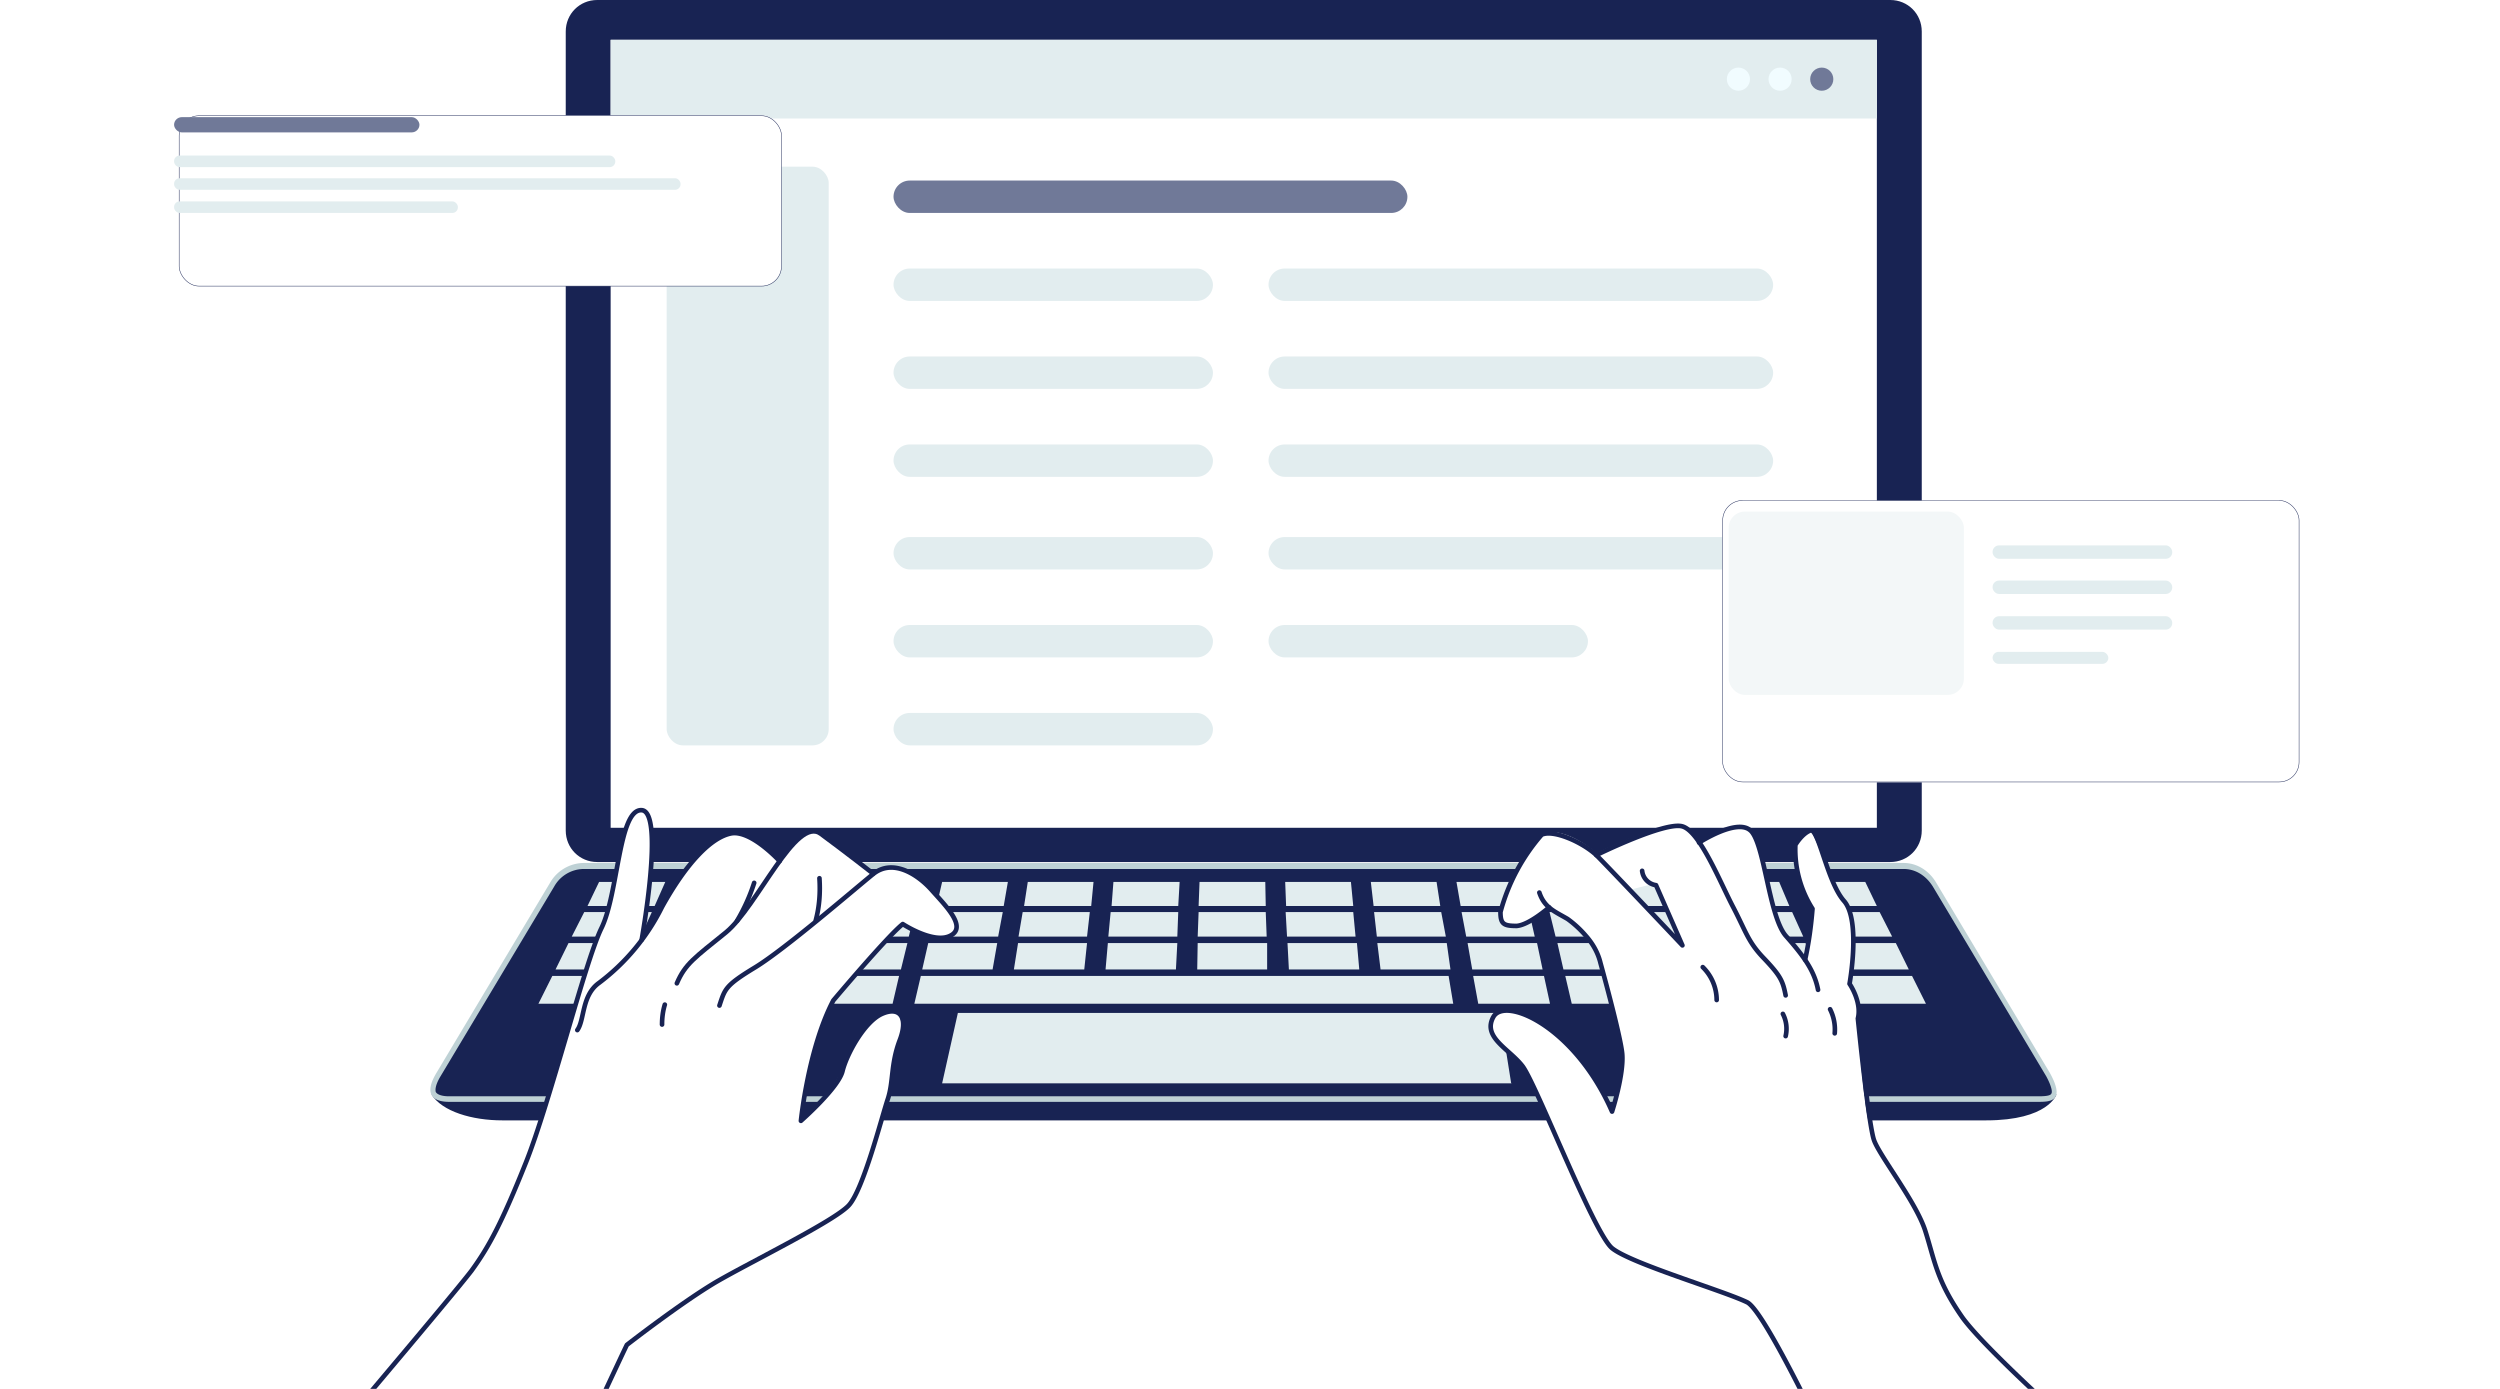 <svg fill="none" xmlns="http://www.w3.org/2000/svg" viewBox="0 0 540 300"><g clip-path="url(#a)"><path d="M429 242H108.5c-6.5 0-13-1.9-15.3-5.6h351s-1.7 5.6-15.2 5.6Z" fill="#182353"/><path d="M440 238H97c-2.7 0-5.9-1-2.7-6.3l24.5-41a8.5 8.5 0 0 1 7.2-4.3h285.2c2.8 0 5.5 1.6 7.1 4.4l24.5 41c3.4 6.2 0 6.2-2.7 6.2Z" fill="#BED1D5"/><path d="M97 236.8c-1.8 0-2.7-.5-2.9-1 0-.2-.3-1.1 1.1-3.4l24.5-40.9a7.4 7.4 0 0 1 6.3-3.8h285.2c2.5 0 4.8 1.4 6.3 3.8l24.5 41c1.5 2.8 1.2 3.6 1.1 3.7-.2.6-2 .6-3 .6H97Z" fill="#182353"/><path d="M141.4 195.7h-14.5l2.5-5.2h14.3l-2.3 5.2ZM160.2 195.7h-14.5l2.3-5.2h14.2l-2 5.2ZM179 195.7h-14.4l1.9-5.2h14.2l-1.6 5.2ZM198 195.7h-14.5l1.5-5.2h14.2l-1.2 5.2ZM216.8 195.7h-14.5l1.2-5.2h14.2l-.9 5.2ZM235.7 195.7h-14.5l.8-5.2h14.2l-.5 5.2ZM254.5 195.7h-14.4l.4-5.2h14.3l-.3 5.2ZM273.4 195.7h-14.5l.2-5.2h14.2l.1 5.2ZM292.3 195.7h-14.5l-.2-5.2h14.2l.5 5.2ZM311.1 195.7h-14.4l-.6-5.2h14.2l.8 5.2ZM330 195.7h-14.5l-.9-5.2h14.2l1.2 5.2ZM348.9 195.7h-14.5l-1.3-5.2h14.2l1.6 5.2ZM367.7 195.7h-14.5l-1.6-5.2h14.2l2 5.2ZM386.6 195.7H372l-2-5.2h14.3l2.2 5.2ZM405.4 195.7H391l-2.3-5.2h14.2l2.5 5.2ZM138.4 202.3h-14.9l2.7-5.3h14.6l-2.4 5.3ZM157.7 202.3h-14.9l2.4-5.3h14.5l-2 5.3ZM177 202.3h-14.8l2-5.3h14.5l-1.7 5.3ZM196.3 202.3h-14.8l1.6-5.3h14.5l-1.3 5.3ZM215.6 202.3h-14.8l1.2-5.3h14.6l-1 5.3ZM235 202.3H220l.9-5.3h14.5l-.6 5.3ZM254.3 202.3h-14.9l.5-5.3h14.6l-.2 5.3ZM273.6 202.3h-14.9l.2-5.3h14.5l.2 5.3ZM292.9 202.3H278l-.3-5.3h14.6l.5 5.3ZM312.2 202.3h-14.8l-.6-5.3h14.5l1 5.3ZM331.5 202.3h-14.8l-1-5.3h14.6l1.2 5.3ZM350.8 202.3H336l-1.3-5.3h14.5l1.6 5.3ZM370.2 202.3h-14.9l-1.7-5.3h14.6l2 5.3ZM389.5 202.3h-14.8l-2.1-5.3h14.5l2.4 5.3ZM408.8 202.3H394l-2.4-5.3H406l2.7 5.3ZM135.2 209.4H120l2.8-5.7h15l-2.6 5.7ZM155 209.4h-15.2l2.5-5.7h14.9l-2.2 5.7ZM174.8 209.4h-15.2l2-5.7h15l-1.8 5.7ZM194.6 209.4h-15.2l1.7-5.7H196l-1.4 5.7ZM214.4 209.4h-15.2l1.3-5.7h14.9l-1 5.7ZM234.2 209.4H219l.9-5.7h14.9l-.6 5.7ZM254 209.4h-15.2l.5-5.7h15l-.3 5.7ZM273.8 209.4h-15.2l.1-5.7h15v5.7ZM293.6 209.4h-15.2l-.3-5.7h15l.5 5.7ZM313.3 209.4h-15.1l-.7-5.7h15l.8 5.7ZM333.1 209.4H318l-1-5.7h15l1.2 5.7ZM353 209.4h-15.3l-1.3-5.7h14.9l1.6 5.7ZM372.7 209.4h-15.2l-1.7-5.7h14.9l2 5.7ZM392.5 209.4h-15.2l-2.1-5.7H390l2.4 5.7ZM412.3 209.4h-15.2l-2.5-5.7h14.9l2.8 5.7ZM132 216.8h-15.7l3-6h15.3l-2.7 6ZM152.2 216.8h-15.6l2.6-6h15.3l-2.3 6ZM172.5 216.8h-15.6l2.2-6h15.2l-1.8 6ZM192.8 216.8h-15.6l1.8-6h15.2l-1.4 6ZM313.9 216.8H197.5l1.4-6h114l1 6ZM334.8 216.8h-15.5l-1.1-6h15.3l1.3 6ZM355.1 216.8h-15.6l-1.4-6h15.3l1.7 6ZM375.4 216.8h-15.6l-1.8-6h15.2l2.2 6ZM395.7 216.8h-15.6l-2.2-6H393l2.6 6ZM416 216.8h-15.6l-2.6-6H413l3 6ZM326.5 234h-123l3.4-15.2H324l2.4 15.1Z" fill="#E2EDEF"/><path d="M129 0h279.3c3.8 0 6.8 3 6.8 6.8v172.6c0 3.8-3 6.8-6.8 6.8H129c-3.8 0-6.8-3-6.8-6.8V6.8c0-3.8 3-6.8 6.8-6.8Z" fill="#182353"/><path d="M413.8 179.4V6.8c0-3-2.4-5.5-5.5-5.5H129c-3.1 0-5.6 2.4-5.6 5.5v172.6c0 3 2.5 5.5 5.6 5.5h279.3c3 0 5.5-2.4 5.5-5.5Z" fill="#182353"/><path d="M405.4 8.6H131.9v170.2h273.5V8.6Z" fill="#fff"/><path d="M422.8 282.8c-7.2-11-5.7-12.6-7-17.3-1.4-4.7-8.6-14.9-11-19.2-2.4-4.3-3.5-26.3-3.5-26.3.4-2.6-.2-5.3-1.8-7.5 0 0 .6-4.3.8-10.2.3-5.9-2-7.7-3.2-9.5-1.3-1.8-5-12.6-6.1-13.4-1-.9-3.2 3.1-3.2 3.1-1 4.7 3.7 13.7 3.7 13.7l-1.8 10.9-5.7-8.2s-3.6-17.3-6-19.6c-2.2-2.3-11 2.6-11 2.6-1-1.3-2.3-2.4-3.6-3.4-2.5-2-18.6 5.8-18.6 5.8-2.4-2.3-8.5-6-11.9-4-3.3 2-11 17.3-8 19.2 3 1.9 9.7-3.2 9.7-3.2s8.7 5.3 10.2 9.2c1.5 4 5.2 19.6 5.6 23 .4 3.2-2.2 11.5-2.2 11.5-3.9-11.7-17.4-22-22.2-21.7-4.8.2-4 3.4-3.4 5.4.6 2 6.7 7.1 6.7 7.1l3.8 8s12.3 26.7 14 29.5c1.7 2.9 4 3 4 3l26.3 10c7 7 26.6 50.5 26.6 50.5 46.7 10.6 50.5-17.4 50.5-17.4s-24.5-20.5-31.7-31.6Zm-70.4-90.7 4-1 1.4.5 5.2 12.2-10.6-11.7Z" fill="#fff"/><path d="M404.8 333.6s-22.3-49.7-27.4-52.3c-5.1-2.5-25.2-8.4-29.2-11.7-4-3.3-16.5-35.8-19.4-39.4-2.9-3.7-8.7-6.2-6.2-10.6 2.6-4.4 17.6 2.2 25.6 20.5 0 0 2.6-8 2.2-12.5-.3-3.2-3.2-14.2-4.7-19.6-.5-2.1-1.6-4.1-3.1-5.8a22.6 22.6 0 0 0-4-3.7c-2.7-1.6-5-2.4-6.1-5.7" stroke="#182353" stroke-linecap="round" stroke-linejoin="round"/><path d="M334.6 196s-4.3 3.8-7 4c-2.8 0-3.5-.4-3.5-3a42 42 0 0 1 8.9-16.7c2.5-1.2 8.8 1.6 11.8 4.4 3 3 18.6 19.5 18.6 19.5l-5.7-13a3.5 3.5 0 0 1-3-3.1M367 182s8-5.2 11-2.7c3.1 2.4 4 18.4 7.7 22.8 3.8 4.3 6.2 7.5 7 11.7" stroke="#182353" stroke-linecap="round" stroke-linejoin="round"/><path d="M389.9 207.3c.8-3.6 1.3-7.3 1.6-11a24 24 0 0 1-3.7-13.8s1.4-2.4 3.2-3.1c1.8-.8 3.6 11 7.3 15.2 3.7 4.2 1.2 17.9 1.2 17.9s2.7 3.9 1.8 7.5c0 0 2.3 23 3.5 26.3 1.2 3.4 9.2 13.5 11.1 19.7 2 6.3 2.4 10.6 8 18.6 5.8 8 31.4 30.4 31.4 30.4M344.8 184.7s14.8-7.3 18.6-6.2c3.8 1.1 8.2 12.2 11 17.5 2.8 5.4 3.2 7.5 6.7 11.1 3.5 3.7 4 4.8 4.6 7.9M367.8 208.9a10 10 0 0 1 3 7.1" stroke="#182353" stroke-linecap="round" stroke-linejoin="round"/><path d="M62 322s14 28.8 50.6 17.4l22.8-48.9s19-13.5 27.6-18.1c8.6-4.7 18.7-9.5 20.3-12 1.6-2.5 8.3-20.4 9-24.9.6-4.4 1.3-7.4 2-10.7.8-3.4.7-8.4-3.6-5.7-4.2 2.8-5.7 4.4-8.7 11.9-3 6-9 11.1-9 11.1s1.5-15.1 7-26c4.3-5.2 15-16.5 15-16.5s6.3 4.8 10.5 2.4-8.5-16-12.7-14.6a8 8 0 0 0-4.2 1.4l-7.5-5.9s-4.4-4.5-6.7-3.3c-2.4 1.2-6 6.4-6 6.4s-5.7-6.4-9.9-6c-4.2.4-9.3 6.2-11.2 9-2 3-7.1 11.8-8.4 13.5 0 0 2-12.4 1.9-15.1 0-2.8.5-12.4-2.3-12.4s-4.3 8.7-5.8 15.3a55.6 55.6 0 0 1-4.2 13.7c-2 4-9 30-9 30s-5.3 17.5-10.6 28.2a100 100 0 0 1-9.3 15.2L62 322Z" fill="#fff"/><path d="M188.6 188.7s-6-4.7-11.3-8.6c-5.4-4-13.7 15.7-20.5 21.3-6.8 5.5-8.8 6.8-10.6 11" stroke="#182353" stroke-linecap="round" stroke-linejoin="round"/><path d="M162.9 190.7a40 40 0 0 1-3.7 8.2M176.2 198.8c.8-3 1-6 .8-9.1M138.6 203s5-27.7 0-28c-5-.3-5 18-8.7 25.5-3.6 7.4-11.1 37.6-16.3 50.6-5.2 13-8 18.2-11.7 23.3C98 279.6 61 323.2 61 323.2" stroke="#182353" stroke-linecap="round" stroke-linejoin="round"/><path d="M168.4 186s-6.1-6.7-10.4-6c-4.4.8-9.8 6.5-15 15.9a46 46 0 0 1-13.6 16.4c-3.8 2.7-3.1 8-4.7 10.2M143.6 217c-.4 1.3-.6 2.8-.6 4.3M111.9 341s21-45.4 23.5-50.5c0 0 11.7-9.1 19.3-13.6 7.6-4.4 25.4-13.1 28.6-16.5 3.2-3.4 7.2-19.3 8.5-23.1 1.2-3.8.6-7.4 2.5-12.5 2-5.1 0-7.5-3.8-5.8-3.8 1.7-7.6 8.7-8.5 12.3-.8 3.6-9 10.8-9 10.8s1.6-15.7 7-26c0 0 11.8-14 15-16.5 0 0 6.7 4.4 10.3 2.5 3.7-1.9-1.2-6.6-4.2-10-3-3.3-8.3-6.7-12.5-3.3-4.2 3.4-18.9 16.1-25.4 20.1-6.6 4-6.6 4.7-7.8 8.3M395.3 218a9.7 9.7 0 0 1 1 5.2" stroke="#182353" stroke-linecap="round" stroke-linejoin="round"/><path d="M385.1 219a7 7 0 0 1 .6 4.8" stroke="#182353" stroke-linecap="round" stroke-linejoin="round"/><rect x="144" y="36" width="35" height="125" rx="3.5" fill="#E2EDEF"/><rect x="193" y="39" width="111" height="7" rx="3.5" fill="#707998"/><rect x="193" y="58" width="69" height="7" rx="3.5" fill="#E2EDEF"/><rect x="274" y="58" width="109" height="7" rx="3.5" fill="#E2EDEF"/><rect x="193" y="77" width="69" height="7" rx="3.5" fill="#E2EDEF"/><rect x="274" y="77" width="109" height="7" rx="3.5" fill="#E2EDEF"/><rect x="193" y="96" width="69" height="7" rx="3.5" fill="#E2EDEF"/><rect x="274" y="96" width="109" height="7" rx="3.5" fill="#E2EDEF"/><rect x="193" y="116" width="69" height="7" rx="3.5" fill="#E2EDEF"/><rect x="274" y="116" width="109" height="7" rx="3.5" fill="#E2EDEF"/><path fill="#E2EDEF" d="M131.9 8.6H405.4V25.6H131.9z"/><circle cx="375.5" cy="17.1" r="2.5" fill="#F1FCFF"/><circle cx="384.5" cy="17.1" r="2.5" fill="#F1FCFF"/><circle cx="393.5" cy="17.1" r="2.5" fill="#707998"/><rect x="193" y="135" width="69" height="7" rx="3.5" fill="#E2EDEF"/><rect x="274" y="135" width="69" height="7" rx="3.5" fill="#E2EDEF"/><rect x="193" y="154" width="69" height="7" rx="3.5" fill="#E2EDEF"/><g filter="url(#b)"><rect x="363.4" y="100.2" width="124.6" height="60.9" rx="4.3" fill="#fff"/><rect x="363.5" y="100.2" width="124.5" height="60.8" rx="4.3" stroke="#182353" stroke-width=".1"/></g><rect x="373.4" y="110.5" width="50.8" height="39.6" rx="3.5" fill="#F3F7F8"/><rect x="430.4" y="133.1" width="38.8" height="2.9" rx="1.4" fill="#E2EDEF"/><rect x="430.4" y="125.4" width="38.8" height="2.9" rx="1.4" fill="#E2EDEF"/><rect x="430.4" y="117.8" width="38.8" height="2.9" rx="1.4" fill="#E2EDEF"/><rect x="430.4" y="140.8" width="25" height="2.6" rx="1.3" fill="#E2EDEF"/><g filter="url(#c)"><rect x="30" y="17" width="130.2" height="36.9" rx="4.3" fill="#fff"/><rect x="30.1" y="17.1" width="130.1" height="36.8" rx="4.3" stroke="#182353" stroke-width=".1"/></g><rect x="37.6" y="38.5" width="109.4" height="2.5" rx="1.2" fill="#E2EDEF"/><rect x="37.6" y="43.5" width="61.3" height="2.5" rx="1.2" fill="#E2EDEF"/><rect x="37.6" y="33.6" width="95.3" height="2.5" rx="1.2" fill="#E2EDEF"/><rect x="37.6" y="25.3" width="53" height="3.3" rx="1.7" fill="#707998"/></g><defs><filter id="b" x="357.6" y="93.7" width="153.4" height="89.7" filterUnits="userSpaceOnUse" color-interpolation-filters="sRGB"><feFlood flood-opacity="0" result="BackgroundImageFix"/><feColorMatrix in="SourceAlpha" values="0 0 0 0 0 0 0 0 0 0 0 0 0 0 0 0 0 0 127 0" result="hardAlpha"/><feOffset dx="8.6" dy="7.9"/><feGaussianBlur stdDeviation="7.2"/><feColorMatrix values="0 0 0 0 0 0 0 0 0 0.279 0 0 0 0 0.371 0 0 0 0.05 0"/><feBlend in2="BackgroundImageFix" result="effect1_dropShadow_5659_174116"/><feBlend in="SourceGraphic" in2="effect1_dropShadow_5659_174116" result="shape"/></filter><filter id="c" x="24.2" y="10.5" width="159" height="65.7" filterUnits="userSpaceOnUse" color-interpolation-filters="sRGB"><feFlood flood-opacity="0" result="BackgroundImageFix"/><feColorMatrix in="SourceAlpha" values="0 0 0 0 0 0 0 0 0 0 0 0 0 0 0 0 0 0 127 0" result="hardAlpha"/><feOffset dx="8.6" dy="7.9"/><feGaussianBlur stdDeviation="7.2"/><feColorMatrix values="0 0 0 0 0 0 0 0 0 0.279 0 0 0 0 0.371 0 0 0 0.05 0"/><feBlend in2="BackgroundImageFix" result="effect1_dropShadow_5659_174116"/><feBlend in="SourceGraphic" in2="effect1_dropShadow_5659_174116" result="shape"/></filter><clipPath id="a"><path fill="#fff" d="M0 0H540V300H0z"/></clipPath></defs></svg>